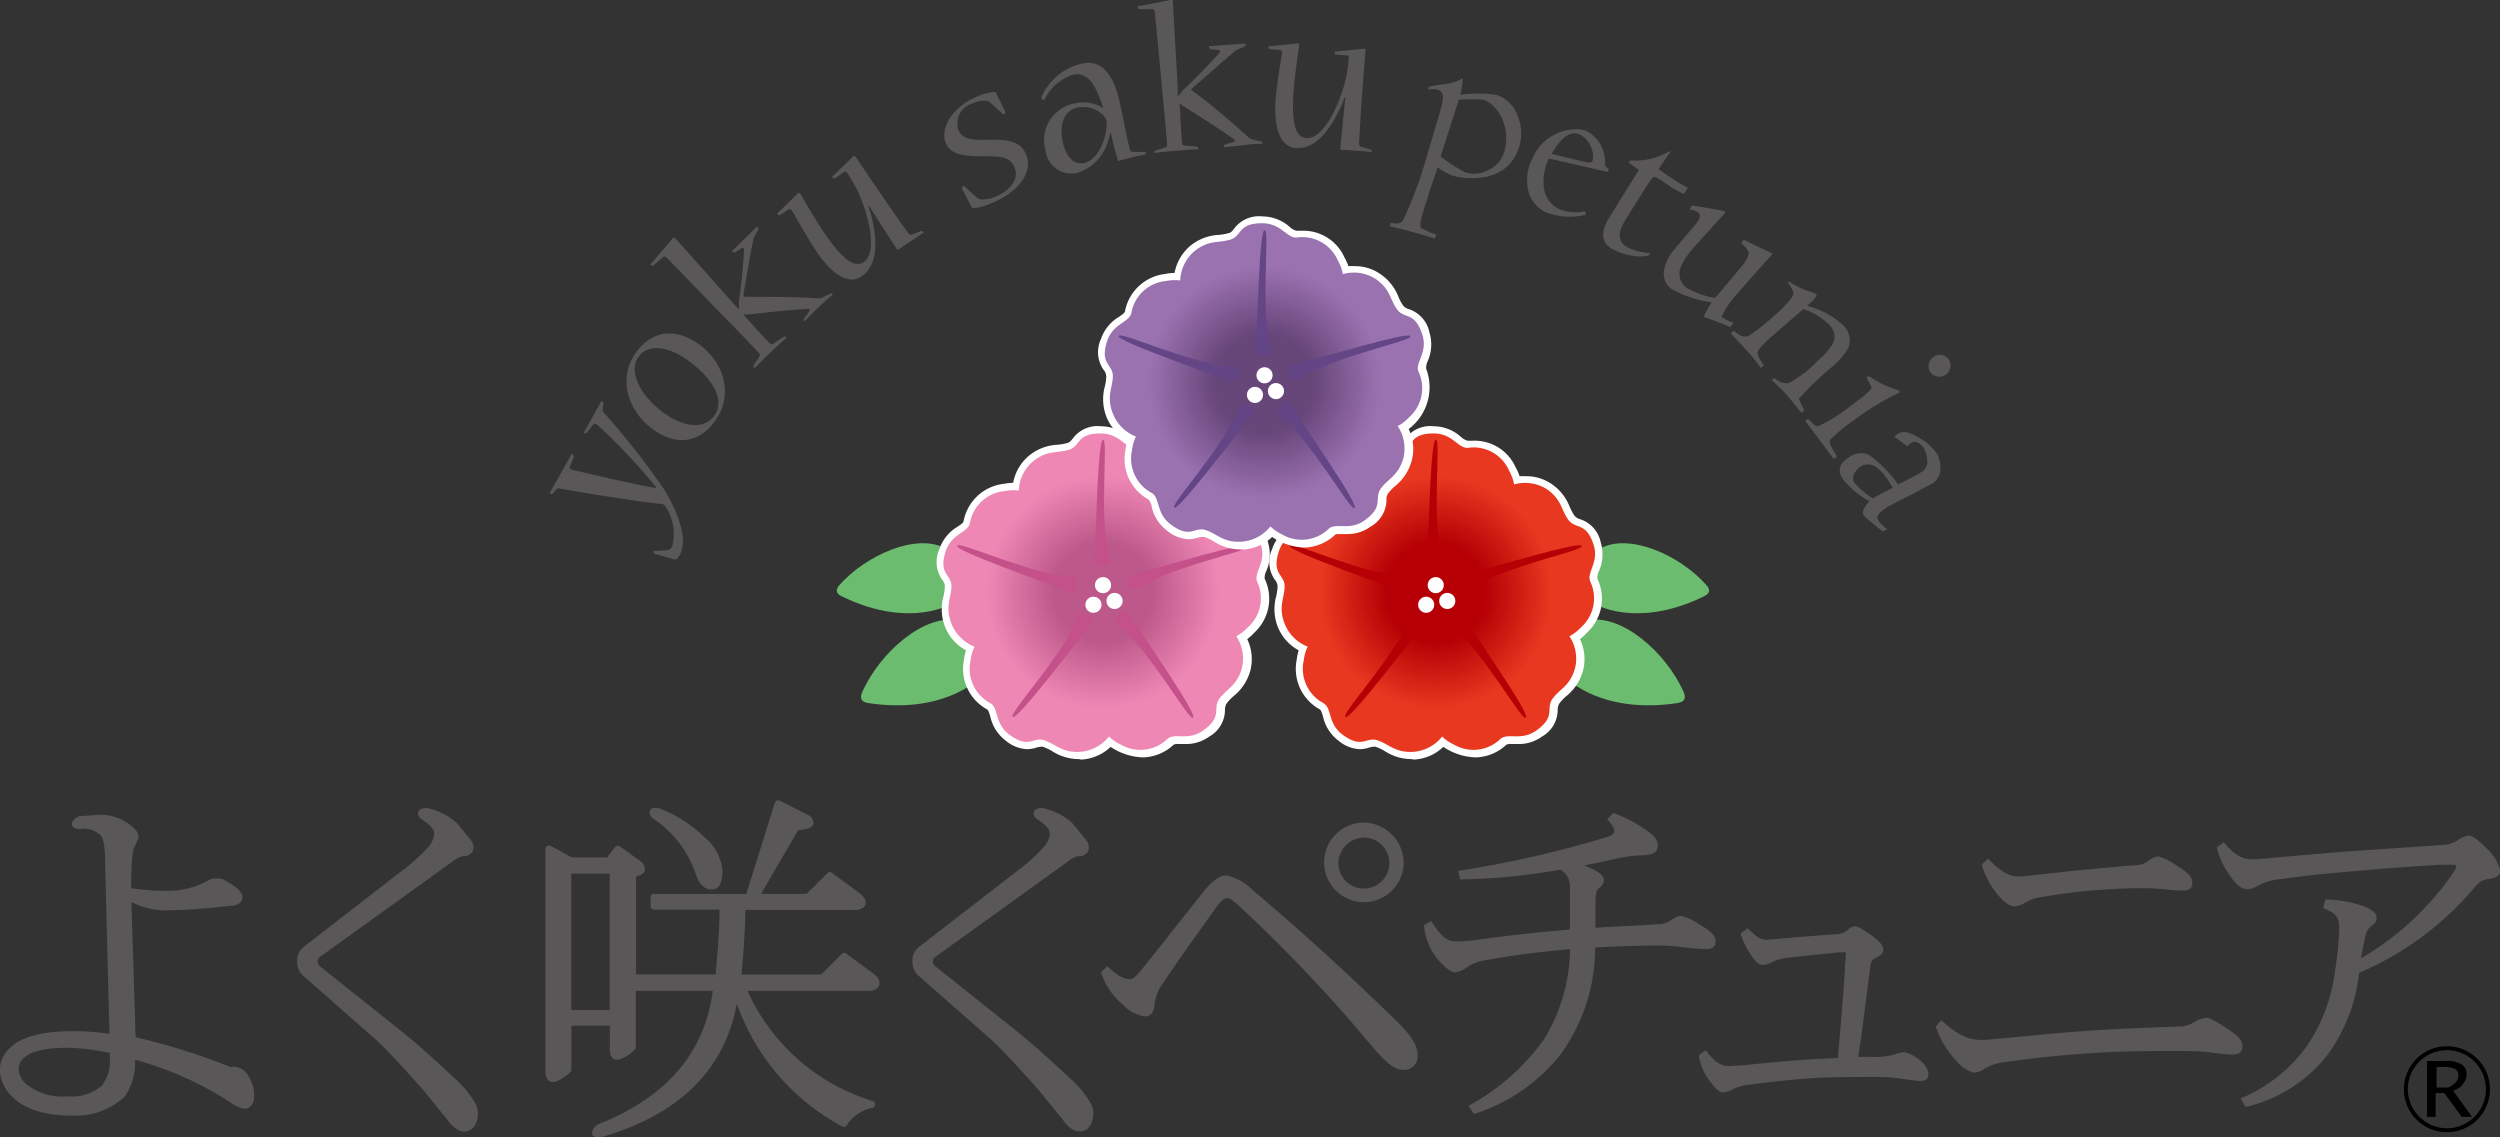 <svg id="レイヤー_1" data-name="レイヤー 1" xmlns="http://www.w3.org/2000/svg" xmlns:xlink="http://www.w3.org/1999/xlink" viewBox="0 0 216.7 98.57"><rect x="0" y="0" width="216.7" height="98.57" fill="#333333" stroke="none"/><defs><style>.cls-1{fill:#595757;}.cls-2{fill:#6bbc6e;}.cls-10,.cls-2,.cls-3,.cls-4,.cls-6,.cls-7,.cls-8,.cls-9{fill-rule:evenodd;}.cls-3,.cls-5{fill:#fff;}.cls-4{fill:url(#名称未設定グラデーション_7);}.cls-6{fill:#b60005;}.cls-7{fill:url(#名称未設定グラデーション_5);}.cls-8{fill:#c4518a;}.cls-9{fill:url(#名称未設定グラデーション_3);}.cls-10{fill:#644585;}</style><radialGradient id="名称未設定グラデーション_7" cx="450.09" cy="304.15" r="13.81" gradientUnits="userSpaceOnUse"><stop offset="0.31" stop-color="#b60005"/><stop offset="0.73" stop-color="#e83820"/></radialGradient><radialGradient id="名称未設定グラデーション_5" cx="421.25" cy="304.15" r="13.81" gradientUnits="userSpaceOnUse"><stop offset="0.31" stop-color="#bd588a"/><stop offset="0.73" stop-color="#ee87b4"/></radialGradient><radialGradient id="名称未設定グラデーション_3" cx="435.24" cy="285.96" r="13.81" gradientUnits="userSpaceOnUse"><stop offset="0.31" stop-color="#67467a"/><stop offset="0.73" stop-color="#9b72b0"/></radialGradient></defs><path class="cls-1" d="M421.63,336.54c.91.92,1.5,1.12,1.92,1.12.26,0,.45-.13,1-.78,1.95-2.43,3.6-4.55,5.36-6.74.78-1,1.46-1.47,2-1.47a4.33,4.33,0,0,1,2.25,1.23c4.15,3.49,8.12,7.11,12.34,11.22,1.56,1.5,2,2.32,2,3.11a1.17,1.17,0,0,1-1.23,1.3c-.85,0-1.69-.82-2.86-2.22a131.12,131.12,0,0,0-11.24-11.87c-.46-.41-.85-.79-1.17-.79s-.59.31-1,.86c-1.56,2.19-3,4.17-4.58,6.53a3.7,3.7,0,0,0-.71,1.85c-.07.68-.33,1-.85,1a3.21,3.21,0,0,1-1.88-1,6.06,6.06,0,0,1-1.92-2.84Zm25.67-8.83a3.45,3.45,0,1,1-3.45-3.62A3.52,3.52,0,0,1,447.3,327.71Zm-5.66,0a2.21,2.21,0,1,0,2.21-2.32A2.26,2.26,0,0,0,441.64,327.71Z" transform="translate(-325.63 -252.79)"/><path class="cls-1" d="M452.92,348.64a19.46,19.46,0,0,0,6.46-5.64,15.14,15.14,0,0,0,2.34-7.93c-2.43.2-4.9.51-7.34.95a3.94,3.94,0,0,0-1.65.65,2.1,2.1,0,0,1-1,.41c-.32,0-.94-.51-1.43-1.09a5.22,5.22,0,0,1-1.23-3l.62-.38c.87,1.44,1.43,1.78,2.17,1.78a13.2,13.2,0,0,0,1.79-.14c2.7-.37,5.42-.68,8.06-.88v-3.49a1.73,1.73,0,0,0-.82-1.71,53.41,53.41,0,0,1-8.7.85l-.16-.75A91.56,91.56,0,0,0,465,325.32c.46-.14.56-.31.56-.51s-.17-.52-.62-1l.55-.55a12.87,12.87,0,0,1,2.67,1.37c.94.61,1.17,1,1.17,1.47s-.3.78-1.21.82a11.65,11.65,0,0,0-2.37.3c-.91.21-1.85.38-2.79.59a4.64,4.64,0,0,1,.94.44c.65.34.75.62.75.86a.78.78,0,0,1-.33.58c-.29.24-.35.41-.39,1.13,0,.92,0,1.53,0,2.39,1.76-.14,3.51-.17,5.3-.31a2.07,2.07,0,0,0,1.3-.37,1.78,1.78,0,0,1,.77-.35,4.28,4.28,0,0,1,1.66.76c1.17.68,1.37,1,1.37,1.47s-.3.65-.85.65a14.74,14.74,0,0,1-1.75-.14,17.81,17.81,0,0,0-2.21-.17c-1.89,0-3.74.07-5.62.17a15.77,15.77,0,0,1-3,9.27,15.52,15.52,0,0,1-7.5,5.16Z" transform="translate(-325.63 -252.79)"/><path class="cls-1" d="M477.12,333.25c.82.82,1.14,1,1.66,1l.91-.07c1.72-.17,3.25-.27,5-.41a1.57,1.57,0,0,0,1.07-.34.92.92,0,0,1,.65-.34c.26,0,.62.2,1.3.68s1.17.92,1.17,1.3-.2.51-.65.75-.42.38-.52,1.06c-.33,2.53-.62,5-1,7.52.39,0,.75,0,1.14,0a6.12,6.12,0,0,0,2.08-.24,2.74,2.74,0,0,1,.75-.17,2.8,2.8,0,0,1,1.33.68,1.77,1.77,0,0,1,.78,1.2c0,.41-.23.62-.68.62-.26,0-.75-.07-1.5-.17a14.73,14.73,0,0,0-2.43-.18c-1.86,0-3.68,0-5.53.11-1.52.1-3.73.34-5.59.58a4.54,4.54,0,0,0-1.23.37,1.87,1.87,0,0,1-.84.28c-.3,0-.65-.28-1.11-.93a4.77,4.77,0,0,1-1-2.29l.59-.44c.84,1.06,1.3,1.37,2.05,1.37l1.33-.07c1.88-.21,4.16-.41,5.75-.51l2.34-.11c.22-2.63.45-5.16.61-7.72,0-.45.07-.86.07-1.2s0-.24-.23-.24-.55,0-.94.07c-1.46.13-2.86.27-4.16.44a4.41,4.41,0,0,0-1,.31,2.14,2.14,0,0,1-.81.27c-.36,0-.62-.2-1.07-.85a7.15,7.15,0,0,1-.91-1.88Z" transform="translate(-325.63 -252.79)"/><path class="cls-1" d="M493.89,341.22c1.53,1.37,2.4,1.71,3.54,1.71.39,0,1.11-.07,1.82-.14,2.6-.24,5.17-.51,7.77-.68s4.9-.24,7.34-.34a2.5,2.5,0,0,0,1.46-.38,2.6,2.6,0,0,1,1.07-.38c.23,0,.62.18,1.72.89S520,343,520,343.48s-.26.72-.88.72a8.87,8.87,0,0,1-1.24-.11c-.29,0-.78-.1-1.13-.13-.78-.07-1.76-.07-2.93-.07-1.75,0-4.09,0-6.69.17s-5.07.41-7.6.78a4.4,4.4,0,0,0-1.89.59,1.8,1.8,0,0,1-.94.34,2.93,2.93,0,0,1-1.46-1,7.83,7.83,0,0,1-1.82-3Zm4.06-14c1.24,1.27,1.95,1.54,2.67,1.54.35,0,.87-.07,1.52-.14,1.37-.13,2.76-.31,4.16-.44s2.89-.28,4.29-.38a2,2,0,0,0,1.33-.44,1.61,1.61,0,0,1,.81-.34,5.24,5.24,0,0,1,1.6.82c1.1.65,1.33,1.06,1.33,1.5s-.26.65-.85.65c-.42,0-1.07-.07-1.46-.1a19.63,19.63,0,0,0-2-.11H511c-1.2,0-3,.11-4.55.24-1.33.14-2.63.31-3.8.52a3.82,3.82,0,0,0-1.46.48,2,2,0,0,1-1,.34c-.35,0-.87-.41-1.39-1a7.43,7.43,0,0,1-1.4-2.63Z" transform="translate(-325.63 -252.79)"/><path class="cls-1" d="M519.85,348a13.33,13.33,0,0,0,5.91-4.79,14.81,14.81,0,0,0,2.28-6.36,25,25,0,0,0,.35-3.56c0-.89-.13-1.3-1.39-1.78l.19-.75a10.2,10.2,0,0,1,3.12.51c1,.35,1.33.69,1.33,1.06a.8.8,0,0,1-.42.69,1.46,1.46,0,0,0-.58,1.06c-.17.65-.26,1.19-.36,1.78a25,25,0,0,0,7.93-7.32c.25-.38.32-.51.32-.62s0-.17-.23-.17-.68,0-1.23,0c-2.8.17-5,.34-7.25.54s-4.32.38-6.4.69a5.45,5.45,0,0,0-2,.54,2,2,0,0,1-1,.35c-.52,0-1-.45-1.49-1.17a6.52,6.52,0,0,1-1.14-2.46l.59-.44c1,1.19,1.65,1.47,2.53,1.47.45,0,1.23-.07,2.66-.21,2-.17,4.13-.37,6.18-.51l7.47-.51a2.58,2.58,0,0,0,1.49-.45,2.24,2.24,0,0,1,.88-.37c.42,0,1,.54,1.59,1.12a4.09,4.09,0,0,1,1.17,1.88c0,.38-.16.62-1,.76-.62.1-.75.2-1.3.82a26.79,26.79,0,0,1-9.94,7.32,14.58,14.58,0,0,1-2.83,7.24,12.58,12.58,0,0,1-7,4.38Z" transform="translate(-325.63 -252.79)"/><path class="cls-1" d="M347.21,346.17a1.44,1.44,0,0,0-1.59-.89,57.85,57.85,0,0,0-8.24-2.59c0-.41-.34-10.84-.36-11.72a6.48,6.48,0,0,0,3.36.72c1.19,0,2.95-.13,5.23-.38.36,0,.86-.14,1-.51a.69.69,0,0,0-.18-.74c-.05-.12-.28-.36-1.35-1a1.67,1.67,0,0,0-1.55.12A7,7,0,0,1,340,330a18.65,18.65,0,0,1-3-.22c0-2.94.22-3.5.29-3.58l.37-.82a1.26,1.26,0,0,0-.52-.89,4.23,4.23,0,0,0-2.86-1.08l-1.82.13c-.3.17-.69.43-.59.77s.55.33.77.33a2,2,0,0,1,1.77.63c.13.17.33.68.33,2.24,0,0,.36,14.26.38,14.89a22.67,22.67,0,0,0-3.12-.23c-2.72,0-4.54.48-5.53,1.48a2.57,2.57,0,0,0-.85,1.86,3.35,3.35,0,0,0,1.1,2.37c1.07,1.06,2.8,1.61,5.16,1.61a6.18,6.18,0,0,0,4.52-1.61,4.87,4.87,0,0,0,.93-3.23,29.11,29.11,0,0,1,8.58,3.9c.57.34,1,.42,1.31.24a1.05,1.05,0,0,0,.42-1A2.59,2.59,0,0,0,347.21,346.17Zm-12.75.72a4,4,0,0,1-2.95.93,5,5,0,0,1-3.59-1.05,1.93,1.93,0,0,1-.68-1.31,1.29,1.29,0,0,1,.42-.93c.62-.61,1.91-.92,3.85-.92a19.81,19.81,0,0,1,3.63.45c0,.12,0,.23,0,.33A3.49,3.49,0,0,1,334.46,346.89Z" transform="translate(-325.63 -252.79)"/><path class="cls-1" d="M361.89,323.15c-.08.19,0,.39.2.6.79.48,1.18.92,1.18,1.3a2,2,0,0,1-.56,1.21,16.43,16.43,0,0,1-2.36,2.1L352,334.83a1.5,1.5,0,0,0-.62,1.25,1.64,1.64,0,0,0,.47,1.23l6.35,5.59c.74.66,2.14,2.14,4.15,4.41l2.14,2.64a2.47,2.47,0,0,0,1,.86,1.08,1.08,0,0,0,1.24-.37,2,2,0,0,0,.15-1.93,8.71,8.71,0,0,0-2-2.39c-1.68-1.59-3.18-2.92-4.45-3.94l-7-5.58a.55.55,0,0,1-.26-.52.43.43,0,0,1,.24-.38l11.29-8.12a3.26,3.26,0,0,1,1-.58,1,1,0,0,0,.89-.37,1,1,0,0,0-.13-1l-1.19-1.46a5.43,5.43,0,0,0-2.68-1.35C362.41,322.85,362,322.85,361.89,323.15Z" transform="translate(-325.63 -252.79)"/><path class="cls-1" d="M401.41,337.24,399,335.46a.29.29,0,0,0-.39,0l-1.81,1.81h-6.9c.22-2.37.33-4.25.34-5.61H400c.43-.13.62-.3.67-.55,0,0,0-.06,0-.1,0-.36-.37-.66-.49-.77l-2.42-1.78a.29.29,0,0,0-.39,0l-1.82,1.81H391.6l3.21-5.51c.81-.08,1.23-.24,1.33-.55a.4.4,0,0,0,0-.15.77.77,0,0,0-.34-.56l-2.59-1.31a.33.33,0,0,0-.26,0,.3.3,0,0,0-.16.19s-2.35,7.5-2.47,7.9h-8a.29.29,0,0,0-.3.3v.76a.29.29,0,0,0,.3.3H388c0,1.35-.12,3.23-.34,5.61h-6.9v-8.48c.34-.09.69-.23.77-.55a.32.32,0,0,0,0-.13.9.9,0,0,0-.39-.66l-1.79-1.28a.31.31,0,0,0-.42.07l-.67.89h-3.07l-1.83-1a.32.32,0,0,0-.3,0,.31.31,0,0,0-.15.26v19.26c0,.49.15.8.43.92s.92-.08,1.72-.82a.28.28,0,0,0,.1-.22V341.7h3.33v2c0,.49.14.8.42.92s.93-.08,1.73-.82a.32.32,0,0,0,.1-.22v-4.9h6.67c-.68,5.33-4,9.25-10,11.59-.2.17-.45.42-.45.68a.39.39,0,0,0,0,.18c.16.32.62.25.82.22,6.75-1.95,10.66-5.85,11.72-11.56a19.38,19.38,0,0,0,9.13,10.64.3.3,0,0,0,.41-.12,3.49,3.49,0,0,1,2.23-1.5.3.3,0,0,0,.21-.29h0a.3.3,0,0,0-.21-.29,17.54,17.54,0,0,1-10.85-9.55h10.76c.44-.13.63-.3.68-.55V338C401.89,337.65,401.53,337.35,401.41,337.24Zm-22.93,3.1h-3.33V328.52h3.33Z" transform="translate(-325.63 -252.79)"/><path class="cls-1" d="M382,323c-.17.27.05.57.14.68a9.29,9.29,0,0,1,3.75,4.73c.3,1,.78,1.48,1.43,1.48s.94-.57.94-1.7a4.4,4.4,0,0,0-1.61-2.87,11.34,11.34,0,0,0-3.91-2.48h-.05C382.5,322.83,382.12,322.75,382,323Z" transform="translate(-325.63 -252.79)"/><path class="cls-1" d="M415.25,323.15c-.08.19,0,.39.2.6.79.48,1.18.92,1.18,1.3a2,2,0,0,1-.57,1.21,15.39,15.39,0,0,1-2.36,2.1l-8.36,6.47a1.5,1.5,0,0,0-.62,1.25,1.68,1.68,0,0,0,.46,1.23l6.36,5.59c.74.66,2.14,2.14,4.15,4.41l2.14,2.64a2.41,2.41,0,0,0,1,.86c.73.15,1.07-.12,1.23-.37a1.93,1.93,0,0,0,.16-1.93,8.71,8.71,0,0,0-2-2.39c-1.68-1.59-3.18-2.92-4.45-3.94l-7-5.58a.55.55,0,0,1-.27-.52.44.44,0,0,1,.25-.38l11.29-8.12a3.1,3.1,0,0,1,1-.58,1,1,0,0,0,.89-.37,1,1,0,0,0-.13-1l-1.19-1.46a5.48,5.48,0,0,0-2.68-1.35C415.77,322.85,415.37,322.85,415.25,323.15Z" transform="translate(-325.63 -252.79)"/><path class="cls-1" d="M377.75,287.57c0-.05.05,0,.08,0s.13.12.12.18l-.08.42a.59.59,0,0,0,.22.52,66.33,66.33,0,0,1,5.11,6.53c1.06,1.72,2.14,4.27,1.36,5.66-.21.37-.33.43-.41.41l-1.78-.49c-.05,0-.12-.2-.09-.25a0,0,0,0,1,0,0l1.07-.06a.59.59,0,0,0,.55-.36,4.27,4.27,0,0,0-.61-3.47c-.06-.12-.17-.16-.37-.19-1.7-.16-6.62-.94-8.66-1.31a.41.41,0,0,0-.36,0l-.36.41a.19.19,0,0,1-.24,0s0,0,0-.08l1.87-3.33c0-.05.05-.05.08,0a.24.24,0,0,1,.12.22l-.33.83a.2.2,0,0,0,.16.29c1.58.38,5.11,1.2,6.73,1.49l.57.12,0-.06-.38-.5a52.29,52.29,0,0,0-4.68-4.9c-.21-.19-.33-.12-.44,0l-.53.67c0,.07-.15,0-.22,0s0,0,0-.06Z" transform="translate(-325.63 -252.79)"/><path class="cls-1" d="M387.51,289.42c-1.41,1.85-3.43,2-5.38.52-2.15-1.64-3-4.48-1.29-6.71,1.51-2,3.64-1.92,5.51-.5,2.09,1.6,2.92,4.38,1.17,6.68Zm0-.55c1-1.31,0-3.12-2-4.66-1.83-1.4-3.62-1.69-4.51-.52s-.05,3.18,2,4.77c1.85,1.41,3.65,1.55,4.5.43Z" transform="translate(-325.63 -252.79)"/><path class="cls-1" d="M391.2,272.48c.05-.05.08,0,.11,0a.2.2,0,0,1,.05.2l-.23.4a1.67,1.67,0,0,0-.24.67c-.26,1.26-.57,3.17-.8,4.43,0,.12,0,.19,0,.28l0,.06a4,4,0,0,1,.55,0c1.69,0,4,0,5.86.13a.9.9,0,0,0,.5-.11l.58-.28a.18.18,0,0,1,.2,0,.06.06,0,0,1,0,.09c-.22.18-.64.55-1.06.95s-.89.87-1.32,1.31c0,0,0,0-.07,0a.18.18,0,0,1,0-.21l.43-.6c.1-.15.06-.24-.09-.23-1.4.06-3.64.3-5.08.48-.17,0-.34,0-.49,0l0,.06.44.46c.42.5,1.68,1.87,1.83,2a.23.23,0,0,0,.3,0l.9-.59c.09-.06.16,0,.22.06a0,0,0,0,1,0,.05c-.31.27-.85.76-1.47,1.34s-1,1-1.25,1.25c0,0-.06,0-.07,0s-.09-.16-.05-.22l.48-.72c.09-.14.1-.21,0-.33-.64-.71-3.11-3.25-3.87-4-.41-.44-3.73-3.88-4.1-4.24-.12-.13-.26-.19-.37-.08l-.85.73s-.16,0-.21-.06,0,0,0-.07l1.92-2.25c.09-.11.14-.08.21,0,.29.31,4.13,4.62,5,5.61.15.15.29.33.45.5l.07,0c0-.26,0-.47,0-.64.2-1.33.35-2.79.44-4.39,0-.23-.06-.29-.17-.24l-.61.39a.2.2,0,0,1-.23-.07s0,0,0-.08Z" transform="translate(-325.63 -252.79)"/><path class="cls-1" d="M398,268.26c-.07,0-.18,0-.22-.09s0,0,0-.08l1.81-1.75c.07-.07.13,0,.18,0,.39.6,1.86,2.74,2.39,3.52s1.93,2.78,2.18,3.12c.1.14.18.2.33.15l.83-.33c.06,0,.15.06.19.1a.06.06,0,0,1,0,.07c-.33.2-.73.47-1.16.76s-.73.5-1,.68c-.07.05-.13,0-.21-.09-.23-.38-1.44-2.23-1.93-3-.13-.19-.25-.43-.4-.66l-.08.06c.08.25.15.43.2.6.62,2.32.61,4.47-.8,5.43-1.15.78-2.62-.2-4-2.3-.62-.92-1.6-2.68-2-3.34-.11-.2-.21-.25-.37-.14l-.69.46c-.08.06-.19,0-.23-.07s0,0,0-.08l1.79-1.75c.07-.07.15,0,.2.05.29.53,1.42,2.44,2,3.3,1.57,2.32,2.65,3.19,3.5,2.62,1.11-.76.6-3.66-.54-6.17a15.53,15.53,0,0,0-.88-1.51c-.11-.16-.2-.19-.31-.11Z" transform="translate(-325.63 -252.79)"/><path class="cls-1" d="M407.61,265.19c-.5-1.23.47-3.12,2.79-4.06a3.94,3.94,0,0,1,1.43-.36.19.19,0,0,1,.15.11l.8,1.62c0,.07-.07.18-.12.2a0,0,0,0,1-.07,0c-.36-.33-.72-.65-1.1-1a.78.78,0,0,0-.34-.17,2.24,2.24,0,0,0-1.18.21,1.81,1.81,0,0,0-1.27,2.3c.31.76,1,.91,2.5.87,1.84-.06,2.91.13,3.38,1.28.54,1.32-.31,3.12-3.16,4.28a6,6,0,0,1-1.39.37.22.22,0,0,1-.19-.11l-.82-1.57c-.06-.08.06-.21.13-.24s0,0,.05,0l1.11,1a.74.74,0,0,0,.38.16,2.83,2.83,0,0,0,1.16-.21c1.37-.55,2.13-1.56,1.73-2.54s-1.22-1-2.86-1-2.7-.15-3.11-1.17Z" transform="translate(-325.63 -252.79)"/><path class="cls-1" d="M421.25,262.13a11,11,0,0,0-.51-1.34c-.5-1.13-1.15-1.76-2.18-1.5a4.21,4.21,0,0,0-2.42,2.19s0,0-.05,0-.22-.17-.19-.27a5.06,5.06,0,0,1,3.39-2.88c2-.51,2.88,1.22,3.34,3.09.12.47.36,1.59.46,2.18s.38,1.77.48,2.14a.24.24,0,0,0,.25.22l1,0a.18.18,0,0,1,.16.14s0,0-.07.06-.71.15-1.22.28-.84.21-1.06.28-.1,0-.11-.07c-.08-.24-.36-1.26-.48-1.76,0-.15-.09-.44-.13-.6h-.06c0,.19-.08.4-.13.59a4.07,4.07,0,0,1-2.69,2.89,2.25,2.25,0,0,1-2.76-1.87,3.25,3.25,0,0,1,2.42-4.13,3.35,3.35,0,0,1,2.14.16,2.42,2.42,0,0,1,.37.21Zm-1.59,4.77c1-.25,1.77-1.67,1.89-3.18a1.46,1.46,0,0,0,0-.47,1.56,1.56,0,0,0-.24-.42,2.49,2.49,0,0,0-2.32-.71c-1.23.3-1.57,1.68-1.21,3.11.31,1.25,1,1.89,1.88,1.68Z" transform="translate(-325.63 -252.79)"/><path class="cls-1" d="M433.53,256.57c.07,0,.08,0,.08.07a.18.18,0,0,1-.08.18l-.43.18a1.41,1.41,0,0,0-.6.38c-1,.82-2.43,2.12-3.4,2.95l-.21.19v.08c.12.07.28.19.45.31,1.34,1,3.13,2.53,4.49,3.76a1,1,0,0,0,.46.23l.63.14a.17.17,0,0,1,.13.16s0,.06-.05.06c-.29,0-.85,0-1.42.09s-1.24.13-1.86.2c0,0,0,0,0-.06a.21.21,0,0,1,.1-.18l.72-.2c.17-.05.2-.15.07-.23-1.13-.83-3-2-4.27-2.8-.13-.1-.29-.19-.41-.27l-.06,0,.06.63c0,.66.14,2.52.16,2.75s.09.18.21.21l1.07.1c.1,0,.12.11.13.18s0,0,0,.05c-.41,0-1.14.06-2,.13s-1.44.14-1.76.19c-.06,0-.06,0-.06,0a.21.21,0,0,1,.1-.21l.82-.26c.15-.05.21-.1.19-.27-.06-1-.4-4.48-.5-5.57-.05-.59-.5-5.36-.56-5.88,0-.17-.09-.3-.24-.28l-1.12,0c-.05,0-.12-.1-.13-.18s0-.06,0-.06l2.9-.56c.13,0,.16,0,.16.12,0,.42.35,6.19.42,7.51,0,.21,0,.44,0,.67l.08,0c.15-.21.3-.38.4-.5q1.47-1.38,3.09-3.16c.15-.17.13-.26,0-.29l-.72-.08c-.08,0-.13-.1-.14-.2s0-.05.06-.06Z" transform="translate(-325.63 -252.79)"/><path class="cls-1" d="M441.42,257.52c-.07,0-.12-.13-.12-.21s0,0,.07-.05l2.5-.25c.1,0,.13.05.13.14-.08.71-.26,3.3-.33,4.24s-.22,3.38-.23,3.8c0,.17,0,.27.17.32l.85.26c.05,0,.08.14.08.2s0,0-.06,0c-.38-.05-.86-.08-1.38-.12s-.88-.07-1.19-.07c-.08,0-.11-.07-.1-.21.05-.43.26-2.64.35-3.54,0-.23.07-.49.09-.76h-.09c-.1.25-.15.44-.22.6-1,2.21-2.3,3.88-4,3.75-1.38-.11-1.93-1.79-1.73-4.32.08-1.11.41-3.09.54-3.83,0-.23,0-.33-.21-.35l-.82-.06a.18.18,0,0,1-.14-.2s0-.06.06-.06l2.49-.25c.1,0,.13.07.12.16-.1.59-.4,2.79-.48,3.82-.21,2.8.09,4.16,1.1,4.23,1.35.11,2.76-2.49,3.42-5.15a12.55,12.55,0,0,0,.25-1.74c0-.19,0-.27-.17-.28Z" transform="translate(-325.63 -252.79)"/><path class="cls-1" d="M449.45,260.3c.51-.08,1-.17,1.55-.24a3.53,3.53,0,0,0,1.43-.5,9.72,9.72,0,0,1-.21,1.45,11.14,11.14,0,0,1,3.1,0,2.89,2.89,0,0,1,1.84,1.78,3.84,3.84,0,0,1,.16,2.7c-.58,1.86-2,2.76-4.22,2.74a5.61,5.61,0,0,1-1.5-.2,5.32,5.32,0,0,1-1.36-.74c-.07.22-.18.58-.36,1.1s-.28.81-.36,1.07l-.56,1.79c-.22.7-.27,1.13-.14,1.3a6.44,6.44,0,0,0,1.31.58l-.13.34c-1.2-.38-2.5-.74-3.91-1.07l.08-.31a2.15,2.15,0,0,0,.59.07.72.72,0,0,0,.48-.26,35.76,35.76,0,0,0,2.2-6.05c.32-1,.6-2,.87-2.89.1-.35.25-.81.37-1.41s-.12-.89-.44-1a2.85,2.85,0,0,0-.8,0Zm1.05,6.05a13.58,13.58,0,0,0,2.12,1.37,2.55,2.55,0,0,0,2-.18A2.49,2.49,0,0,0,456,266a4.06,4.06,0,0,0,.11-2.05,3.9,3.9,0,0,0-.9-1.83,2.3,2.3,0,0,0-1-.68,12.05,12.05,0,0,0-2.13,0Z" transform="translate(-325.63 -252.79)"/><path class="cls-1" d="M465,267.7l-5.11-1.17a4.47,4.47,0,0,0-.42,2.63,2.34,2.34,0,0,0,1.29,1.74,3.6,3.6,0,0,0,2.27.19l.07.31a5.69,5.69,0,0,1-3.42-.19,2.75,2.75,0,0,1-1.6-2,4.06,4.06,0,0,1,.35-2.62A4.14,4.14,0,0,1,462,264a2.62,2.62,0,0,1,1.08.11,3,3,0,0,1,1.67,2.86.42.42,0,0,0,.32.42Zm-2.23-.93c.54.14.84.14.89,0a1.7,1.7,0,0,0-.1-1.16,2,2,0,0,0-1-1.16c-.78-.36-1.58.21-2.44,1.68Z" transform="translate(-325.63 -252.79)"/><path class="cls-1" d="M470.44,265.92l-1.05,1.53a22.66,22.66,0,0,0,2.54,1.62l-.34.53c-.33-.15-.66-.33-1-.51l-.6-.42a6.05,6.05,0,0,0-.64-.41.75.75,0,0,0-.33-.14c-.12,0-.35.33-.71.88l-1.82,2.9c-.66,1.07-.61,1.84.15,2.3a5.19,5.19,0,0,0,2,.53l-.08.2a3.5,3.5,0,0,1-1.6,0,5.56,5.56,0,0,1-1.6-.56c-.91-.56-1-1.42-.32-2.59l.54-.87c.1-.16.13-.22,2.11-3.39a7.68,7.68,0,0,0-.9-.62l.15-.2a6,6,0,0,0,3.39-.79Z" transform="translate(-325.63 -252.79)"/><path class="cls-1" d="M476.77,273.57l2.52,1.21q-3,3.36-3.29,3.71a8.06,8.06,0,0,0-1.16,1.76,3.88,3.88,0,0,0,1.06.52l-.29.37c-.7-.3-1.48-.6-2.31-.88A8,8,0,0,1,474,279a10,10,0,0,1-3.52-1.18,1.63,1.63,0,0,1-.59-1.68,3.78,3.78,0,0,1,.84-1.69c.2-.25.53-.63.95-1.13s.75-.87.95-1.12q.56-.69.21-1a2.51,2.51,0,0,0-.78-.27l.26-.33c1.83.3,2.74.47,2.77.49a.14.14,0,0,1,0,.24q-2.4,2.61-2.91,3.24a4.91,4.91,0,0,0-.93,1.57,1.49,1.49,0,0,0,.62,1.62,7.08,7.08,0,0,0,2.44.85c.23-.3.62-.74,1.13-1.35s.91-1.08,1.16-1.39a2.3,2.3,0,0,0,.61-1.1c0-.24-.22-.53-.65-.9Z" transform="translate(-325.63 -252.79)"/><path class="cls-1" d="M480.71,277.19a6.85,6.85,0,0,0,1.9.91,1.11,1.11,0,0,1,.46.2c.1.11-.15.45-.79,1a7.64,7.64,0,0,1,3.06,1.62,1.84,1.84,0,0,1,.52,2,5.63,5.63,0,0,1-1.43,1.67,27.38,27.38,0,0,0-2.89,2.79c.14.24.3.58.49,1l-.24.21c-1.15-1.42-1.16-1.44-1.22-1.5-.39-.43-.87-.9-1.36-1.34l.22-.2a1.63,1.63,0,0,0,1.21.46,9.54,9.54,0,0,0,2.5-1.9,6.76,6.76,0,0,0,1.29-1.42,1.37,1.37,0,0,0-.21-1.71,5.69,5.69,0,0,0-2.27-1.4c-1.8,1.54-2.79,2.42-3,2.6a9.45,9.45,0,0,0-.77.78,1.41,1.41,0,0,0-.19.32c-.06.22.13.61.53,1.18l-.26.22a12.53,12.53,0,0,0-1-1.26s-.55-.61-1.6-1.73l.24-.24a2.91,2.91,0,0,0,.7.47.87.87,0,0,0,.79-.13,20.9,20.9,0,0,0,2.36-1.93c.95-.87,1.39-1.44,1.33-1.75a3.5,3.5,0,0,0-.49-.83Z" transform="translate(-325.63 -252.79)"/><path class="cls-1" d="M484.59,292.58l-2.49-3.31.26-.18a5.41,5.41,0,0,0,.4.41c.19.17.33.25.45.24A12.85,12.85,0,0,0,486,288c1.23-.88,1.85-1.42,1.85-1.61a2.89,2.89,0,0,0-.22-.48c-.17-.27-.22-.42-.17-.45s.17-.05.28,0a8.49,8.49,0,0,0,2.49,1.17l.07.18a21.18,21.18,0,0,0-3.87,2.34,13.26,13.26,0,0,0-2.14,1.74c-.12.16-.07.41.14.74.1.17.24.41.44.73Zm9-7.15a.89.89,0,0,1-.77-1.08.92.92,0,0,1,.39-.61.91.91,0,0,1,.73-.18.86.86,0,0,1,.61.39.93.93,0,0,1,.14.7,1,1,0,0,1-.39.61A.93.93,0,0,1,493.6,285.43Z" transform="translate(-325.63 -252.79)"/><path class="cls-1" d="M489.84,290.65a1.89,1.89,0,0,1,.38-.31c.38-.22,1-.09,1.82.43a4.29,4.29,0,0,1,1.49,1.37,2.32,2.32,0,0,1,.28,1.44,1.49,1.49,0,0,1-.73,1.15l-.52.27c-.26.13-.45.23-.54.29-.29.16-.74.4-1.34.69s-1.05.54-1.34.7c-.8.46-1.11.86-.92,1.19a2.89,2.89,0,0,0,.79.78l-.37.21a21.19,21.19,0,0,1-1.66-1.37c-.17-.31,0-.73.49-1.26a7.12,7.12,0,0,1-2.36-2c-.42-.73-.21-1.34.63-1.82a1.64,1.64,0,0,1,1.72-.17,11,11,0,0,1,2.5,2.54c1.07-.54,1.64-.85,1.7-.88a2.72,2.72,0,0,0,.41-.26,1,1,0,0,0,.41-1,2.19,2.19,0,0,0-.3-1,1.3,1.3,0,0,0-.49-.47.59.59,0,0,0-.6,0,1.72,1.72,0,0,0-.33.31Zm-.38,4.05a4.42,4.42,0,0,0-1-1.25,1.24,1.24,0,0,0-1.45-.28,1.69,1.69,0,0,0-.64.66.77.77,0,0,0,0,.8A6.59,6.59,0,0,0,488,296a2.54,2.54,0,0,1,.32-.21c.16-.09.4-.23.68-.37s.61-.29.7-.35Z" transform="translate(-325.63 -252.79)"/><path class="cls-2" d="M463.19,306.56c3-.6,6.82,2.76,8.36,6.17.24.54.14.9-.5,1-6.11.93-9.45-1.66-10.22-2.78C459.57,309.11,459.74,307.25,463.19,306.56Z" transform="translate(-325.63 -252.79)"/><path class="cls-2" d="M464.33,300.34c2.49-1.38,6.85.53,9.18,3.13.37.4.38.75-.16,1-5.17,2.55-8.88,1.19-9.88.42C461.82,303.63,461.45,301.93,464.33,300.34Z" transform="translate(-325.63 -252.79)"/><path class="cls-2" d="M408.75,306.56c-3-.6-6.82,2.76-8.36,6.17-.25.54-.15.9.49,1,6.11.93,9.45-1.66,10.22-2.78C412.37,309.11,412.2,307.25,408.75,306.56Z" transform="translate(-325.63 -252.79)"/><path class="cls-2" d="M407.61,300.34c-2.5-1.38-6.85.53-9.19,3.13-.36.4-.38.75.16,1,5.18,2.55,8.89,1.19,9.89.42C410.11,303.63,410.49,301.93,407.61,300.34Z" transform="translate(-325.63 -252.79)"/><path class="cls-3" d="M448,318.59a4.26,4.26,0,0,1-2.33-.69,4.48,4.48,0,0,0-.8-.38.48.48,0,0,0-.2,0,1.69,1.69,0,0,0-.39.08,2.76,2.76,0,0,1-.79.13,3.1,3.1,0,0,1-1.83-.73,3.57,3.57,0,0,1-1.35-2.1c-.09-.29-.16-.55-.28-.62a4,4,0,0,1-2-4.31,4.31,4.31,0,0,1,.17-.81,4,4,0,0,1-1.83-2.08,4.22,4.22,0,0,1-.12-2.6,4.43,4.43,0,0,0,.12-.88.91.91,0,0,0-.23-.55,2.68,2.68,0,0,1-.24-2.67,3.57,3.57,0,0,1,1.58-1.94c.25-.17.47-.32.51-.45a4,4,0,0,1,3.48-3.26,5.56,5.56,0,0,1,.82-.09,4,4,0,0,1,1.41-2.38,4.21,4.21,0,0,1,2.44-.92,4.08,4.08,0,0,0,.86-.16c.2-.06.28-.16.46-.38a2.67,2.67,0,0,1,2.47-1.06,3.52,3.52,0,0,1,2.32.91,1.53,1.53,0,0,0,.58.34l.51,0a3.89,3.89,0,0,1,3.67,2.32,3.68,3.68,0,0,1,.34.76,4.71,4.71,0,0,1,.53,0,3.85,3.85,0,0,1,2.18.63,4.19,4.19,0,0,1,1.62,2,4.84,4.84,0,0,0,.42.78.94.94,0,0,0,.51.32,2.66,2.66,0,0,1,1.77,2,3.58,3.58,0,0,1-.15,2.49,1.32,1.32,0,0,0-.14.66,4,4,0,0,1-.9,4.68,4.6,4.6,0,0,1-.61.56,4,4,0,0,1,.26,2.76,4.29,4.29,0,0,1-1.43,2.17,4.07,4.07,0,0,0-.61.64,1,1,0,0,0-.15.58,2.65,2.65,0,0,1-1.37,2.3,3.38,3.38,0,0,1-2.1.64h-.56a.76.76,0,0,0-.43.07,4,4,0,0,1-2.64,1.09,5.29,5.29,0,0,1-2.81-.91,4,4,0,0,1-2.54,1.1Z" transform="translate(-325.63 -252.79)"/><path class="cls-4" d="M463.76,300c-.65-2-1.56-1.3-2.19-2.16s-.57-1.77-1.88-2.66a3.53,3.53,0,0,0-2.82-.4,3.76,3.76,0,0,0-.42-1.17,3.36,3.36,0,0,0-3.59-2c-.85.05-1.32-1.25-2.95-1.25-2.11,0-1.72,1.08-2.73,1.41s-1.87,0-3.11,1a3.47,3.47,0,0,0-1.25,2.54,3.74,3.74,0,0,0-1.24.05,3.36,3.36,0,0,0-3,2.79c-.21.84-1.6.88-2.1,2.43-.65,2,.49,2,.5,3s-.58,1.78,0,3.26a3.49,3.49,0,0,0,2,2,3.67,3.67,0,0,0-.34,1.19,3.37,3.37,0,0,0,1.73,3.72c.73.46.34,1.78,1.66,2.74,1.7,1.24,2,.14,3,.47s1.52,1.09,3.1,1a3.54,3.54,0,0,0,2.51-1.33,3.51,3.51,0,0,0,1,.69,3.36,3.36,0,0,0,4.06-.49c.67-.55,1.81.22,3.13-.74,1.7-1.23.75-1.88,1.38-2.74s1.51-1.1,1.94-2.62a3.52,3.52,0,0,0-.48-2.79,3.82,3.82,0,0,0,1-.77,3.37,3.37,0,0,0,.79-4C463.17,302.35,464.26,301.5,463.76,300Z" transform="translate(-325.63 -252.79)"/><circle class="cls-5" cx="124.45" cy="50.72" r="0.7"/><circle class="cls-5" cx="125.45" cy="52.09" r="0.7"/><circle class="cls-5" cx="123.62" cy="52.42" r="0.7"/><path class="cls-6" d="M449.3,301.42c.21-2.79.31-10.51.79-10.51s-.43,6.89.57,10.45C450.82,302,449.26,302.08,449.3,301.42Z" transform="translate(-325.63 -252.79)"/><path class="cls-6" d="M447.19,304.09c-2.6-1-9.91-3.54-9.76-4s6.42,2.54,10.11,2.7C448.17,302.81,447.8,304.34,447.19,304.09Z" transform="translate(-325.63 -252.79)"/><path class="cls-6" d="M449.07,306.93c-1.81,2.14-6.43,8.32-6.82,8s4.39-5.32,5.69-8.78C448.15,305.6,449.49,306.42,449.07,306.93Z" transform="translate(-325.63 -252.79)"/><path class="cls-6" d="M452.35,306c1.48,2.37,5.93,8.68,5.54,9s-3.7-5.82-6.6-8.12C450.81,306.48,452,305.46,452.35,306Z" transform="translate(-325.63 -252.79)"/><path class="cls-6" d="M452.5,302.61c2.71-.67,10.09-2.95,10.24-2.5s-6.68,1.72-9.77,3.77C452.45,304.22,451.85,302.77,452.5,302.61Z" transform="translate(-325.63 -252.79)"/><path class="cls-3" d="M419.16,318.59a4.29,4.29,0,0,1-2.33-.69,4.48,4.48,0,0,0-.8-.38.48.48,0,0,0-.2,0,1.69,1.69,0,0,0-.39.08,2.76,2.76,0,0,1-.79.13,3.1,3.1,0,0,1-1.83-.73,3.57,3.57,0,0,1-1.35-2.1c-.09-.29-.16-.55-.28-.62a4,4,0,0,1-2-4.31,4.31,4.31,0,0,1,.17-.81,4,4,0,0,1-1.83-2.08,4.22,4.22,0,0,1-.12-2.6,4.43,4.43,0,0,0,.12-.88.91.91,0,0,0-.23-.55,2.68,2.68,0,0,1-.24-2.67,3.57,3.57,0,0,1,1.58-1.94c.25-.17.47-.32.51-.45a4,4,0,0,1,3.48-3.26,5.56,5.56,0,0,1,.82-.09,4,4,0,0,1,1.41-2.38,4.21,4.21,0,0,1,2.44-.92,4.3,4.3,0,0,0,.87-.16c.19-.06.27-.16.45-.38a2.67,2.67,0,0,1,2.47-1.06,3.52,3.52,0,0,1,2.32.91,1.53,1.53,0,0,0,.58.34l.51,0a3.89,3.89,0,0,1,3.67,2.32,3.68,3.68,0,0,1,.34.76l.53,0a3.85,3.85,0,0,1,2.18.63,4.19,4.19,0,0,1,1.62,2,4.84,4.84,0,0,0,.42.78.94.94,0,0,0,.51.32,2.66,2.66,0,0,1,1.77,2,3.58,3.58,0,0,1-.15,2.49,1.32,1.32,0,0,0-.14.66,4,4,0,0,1-.9,4.68,4.6,4.6,0,0,1-.61.56,4,4,0,0,1,.26,2.76,4.29,4.29,0,0,1-1.43,2.17,4.07,4.07,0,0,0-.61.64,1,1,0,0,0-.15.58,2.65,2.65,0,0,1-1.37,2.3,3.38,3.38,0,0,1-2.1.64h-.56a.76.76,0,0,0-.43.07,4,4,0,0,1-2.64,1.09,5.29,5.29,0,0,1-2.81-.91,4,4,0,0,1-2.54,1.1Z" transform="translate(-325.63 -252.79)"/><path class="cls-7" d="M434.92,300c-.65-2-1.56-1.3-2.19-2.16s-.57-1.77-1.88-2.66a3.53,3.53,0,0,0-2.82-.4,3.76,3.76,0,0,0-.42-1.17,3.36,3.36,0,0,0-3.58-2c-.86.05-1.33-1.25-3-1.25-2.11,0-1.72,1.08-2.73,1.41s-1.87,0-3.11,1a3.47,3.47,0,0,0-1.25,2.54,3.74,3.74,0,0,0-1.24.05,3.36,3.36,0,0,0-3,2.79c-.21.84-1.59.88-2.1,2.43-.65,2,.5,2,.5,3s-.58,1.78,0,3.26a3.52,3.52,0,0,0,2,2,3.67,3.67,0,0,0-.34,1.19,3.37,3.37,0,0,0,1.73,3.72c.73.46.34,1.78,1.66,2.74,1.7,1.24,2,.14,3,.47s1.52,1.09,3.1,1a3.54,3.54,0,0,0,2.51-1.33,3.51,3.51,0,0,0,1,.69,3.37,3.37,0,0,0,4.07-.49c.66-.55,1.8.22,3.12-.74,1.7-1.23.75-1.88,1.38-2.74s1.51-1.1,1.94-2.62a3.49,3.49,0,0,0-.48-2.79,3.82,3.82,0,0,0,1-.77,3.37,3.37,0,0,0,.79-4C434.33,302.35,435.42,301.5,434.92,300Z" transform="translate(-325.63 -252.79)"/><circle class="cls-5" cx="95.61" cy="50.72" r="0.7"/><circle class="cls-5" cx="96.61" cy="52.09" r="0.7"/><circle class="cls-5" cx="94.78" cy="52.42" r="0.7"/><path class="cls-8" d="M420.47,301.42c.2-2.79.3-10.51.78-10.51s-.43,6.89.57,10.45C422,302,420.42,302.08,420.47,301.42Z" transform="translate(-325.63 -252.79)"/><path class="cls-8" d="M418.35,304.09c-2.6-1-9.91-3.54-9.76-4s6.42,2.54,10.11,2.7C419.33,302.81,419,304.34,418.35,304.09Z" transform="translate(-325.63 -252.79)"/><path class="cls-8" d="M420.23,306.93c-1.81,2.14-6.43,8.32-6.82,8s4.4-5.32,5.69-8.78C419.31,305.6,420.65,306.42,420.23,306.93Z" transform="translate(-325.63 -252.79)"/><path class="cls-8" d="M423.51,306c1.48,2.37,5.93,8.68,5.54,9s-3.7-5.82-6.6-8.12C422,306.48,423.16,305.46,423.51,306Z" transform="translate(-325.63 -252.79)"/><path class="cls-8" d="M423.66,302.61c2.71-.67,10.09-2.95,10.24-2.5s-6.68,1.72-9.77,3.77C423.61,304.22,423,302.77,423.66,302.61Z" transform="translate(-325.63 -252.79)"/><path class="cls-3" d="M433.15,300.41a4.21,4.21,0,0,1-2.33-.7,4.09,4.09,0,0,0-.79-.38l-.2,0a1.68,1.68,0,0,0-.4.07,2.75,2.75,0,0,1-.78.13,3.14,3.14,0,0,1-1.83-.72,3.57,3.57,0,0,1-1.36-2.1,1.24,1.24,0,0,0-.27-.62,4,4,0,0,1-2-4.32,3.77,3.77,0,0,1,.17-.81,4,4,0,0,1-1.84-2.08,4.22,4.22,0,0,1-.12-2.6,3.79,3.79,0,0,0,.12-.87.93.93,0,0,0-.22-.55,2.67,2.67,0,0,1-.24-2.68,3.57,3.57,0,0,1,1.57-1.93c.26-.18.48-.33.51-.46a4,4,0,0,1,3.48-3.25,3.81,3.81,0,0,1,.82-.09,4.06,4.06,0,0,1,1.41-2.39,4.21,4.21,0,0,1,2.44-.91,5,5,0,0,0,.87-.16c.19-.06.28-.16.45-.39a2.69,2.69,0,0,1,2.47-1.05,3.58,3.58,0,0,1,2.33.9,1.35,1.35,0,0,0,.58.34h.51a3.9,3.9,0,0,1,3.67,2.32,4.21,4.21,0,0,1,.34.75,4.58,4.58,0,0,1,.53,0,3.82,3.82,0,0,1,2.17.64,4.22,4.22,0,0,1,1.63,2,3.66,3.66,0,0,0,.42.78.94.94,0,0,0,.5.31,2.67,2.67,0,0,1,1.77,2,3.58,3.58,0,0,1-.14,2.49,1.35,1.35,0,0,0-.14.67,4.53,4.53,0,0,1-1.52,5.23,3.92,3.92,0,0,1,.26,2.76,4.22,4.22,0,0,1-1.43,2.18,4.1,4.1,0,0,0-.61.64.86.86,0,0,0-.14.57,2.69,2.69,0,0,1-1.38,2.31,3.36,3.36,0,0,1-2.1.64h-.55c-.25,0-.37,0-.44.08a4,4,0,0,1-2.64,1.09,5.11,5.11,0,0,1-2.09-.51,3.85,3.85,0,0,1-.71-.41,4,4,0,0,1-2.55,1.1Z" transform="translate(-325.63 -252.79)"/><path class="cls-9" d="M448.91,281.77c-.65-2-1.55-1.3-2.18-2.16s-.58-1.78-1.89-2.66a3.5,3.5,0,0,0-2.81-.4,3.7,3.7,0,0,0-.43-1.17,3.36,3.36,0,0,0-3.58-2c-.86.06-1.32-1.24-3-1.24-2.1,0-1.71,1.08-2.72,1.41s-1.87,0-3.12,1a3.52,3.52,0,0,0-1.25,2.55,3.75,3.75,0,0,0-1.24.05,3.36,3.36,0,0,0-3,2.79c-.21.83-1.59.87-2.1,2.43-.65,2,.5,2,.5,3s-.58,1.77,0,3.26a3.53,3.53,0,0,0,2,2,3.93,3.93,0,0,0-.34,1.19,3.38,3.38,0,0,0,1.73,3.71c.73.46.34,1.79,1.67,2.75,1.7,1.24,2,.13,3,.46s1.51,1.1,3.09,1a3.49,3.49,0,0,0,2.51-1.32,3.64,3.64,0,0,0,1,.69,3.37,3.37,0,0,0,4.07-.5c.66-.55,1.8.23,3.12-.73,1.7-1.24.76-1.88,1.38-2.74s1.51-1.1,1.95-2.62a3.51,3.51,0,0,0-.49-2.8,3.46,3.46,0,0,0,1-.77,3.36,3.36,0,0,0,.78-4C448.32,284.16,449.42,283.32,448.91,281.77Z" transform="translate(-325.63 -252.79)"/><circle class="cls-5" cx="109.61" cy="32.53" r="0.7"/><circle class="cls-5" cx="110.6" cy="33.9" r="0.7"/><circle class="cls-5" cx="108.78" cy="34.23" r="0.7"/><path class="cls-10" d="M434.46,283.24c.2-2.79.31-10.51.79-10.51s-.43,6.88.56,10.45C436,283.78,434.41,283.9,434.46,283.24Z" transform="translate(-325.63 -252.79)"/><path class="cls-10" d="M432.34,285.91c-2.59-1.06-9.9-3.55-9.75-4s6.41,2.53,10.11,2.69C433.32,284.63,433,286.16,432.34,285.91Z" transform="translate(-325.63 -252.79)"/><path class="cls-10" d="M434.22,288.74c-1.8,2.15-6.43,8.33-6.81,8.05s4.39-5.32,5.68-8.79C433.31,287.42,434.65,288.24,434.22,288.74Z" transform="translate(-325.63 -252.79)"/><path class="cls-10" d="M437.5,287.83c1.48,2.38,5.93,8.69,5.55,9s-3.7-5.82-6.6-8.12C436,288.29,437.15,287.27,437.5,287.83Z" transform="translate(-325.63 -252.79)"/><path class="cls-10" d="M437.65,284.43c2.72-.67,10.09-2.95,10.24-2.5s-6.68,1.72-9.76,3.77C437.61,286,437,284.59,437.65,284.43Z" transform="translate(-325.63 -252.79)"/><path d="M538.44,345.45a.7.7,0,0,1,.29.53q0,.69-.9,1.08h-1v-1.79h.54A2.42,2.42,0,0,1,538.44,345.45Zm1,.42a1,1,0,0,0-.43-.81,2.4,2.4,0,0,0-1.44-.3H536v4.84h.75v-2.06h.76l1.5,2.06h.9l-1.65-2.27A1.6,1.6,0,0,0,539.45,345.87Z" transform="translate(-325.63 -252.79)"/><path d="M534,347.2a3.72,3.72,0,0,1,3.73-3.72h0a3.72,3.72,0,0,1,3.73,3.72h0a3.73,3.73,0,0,1-3.73,3.73h0v-.34a3.39,3.39,0,0,0,3.38-3.39h0a3.38,3.38,0,0,0-3.38-3.38h0a3.39,3.39,0,0,0-3.39,3.38h0a3.41,3.41,0,0,0,3.39,3.39h0v.34A3.73,3.73,0,0,1,534,347.2Z" transform="translate(-325.63 -252.79)"/></svg>